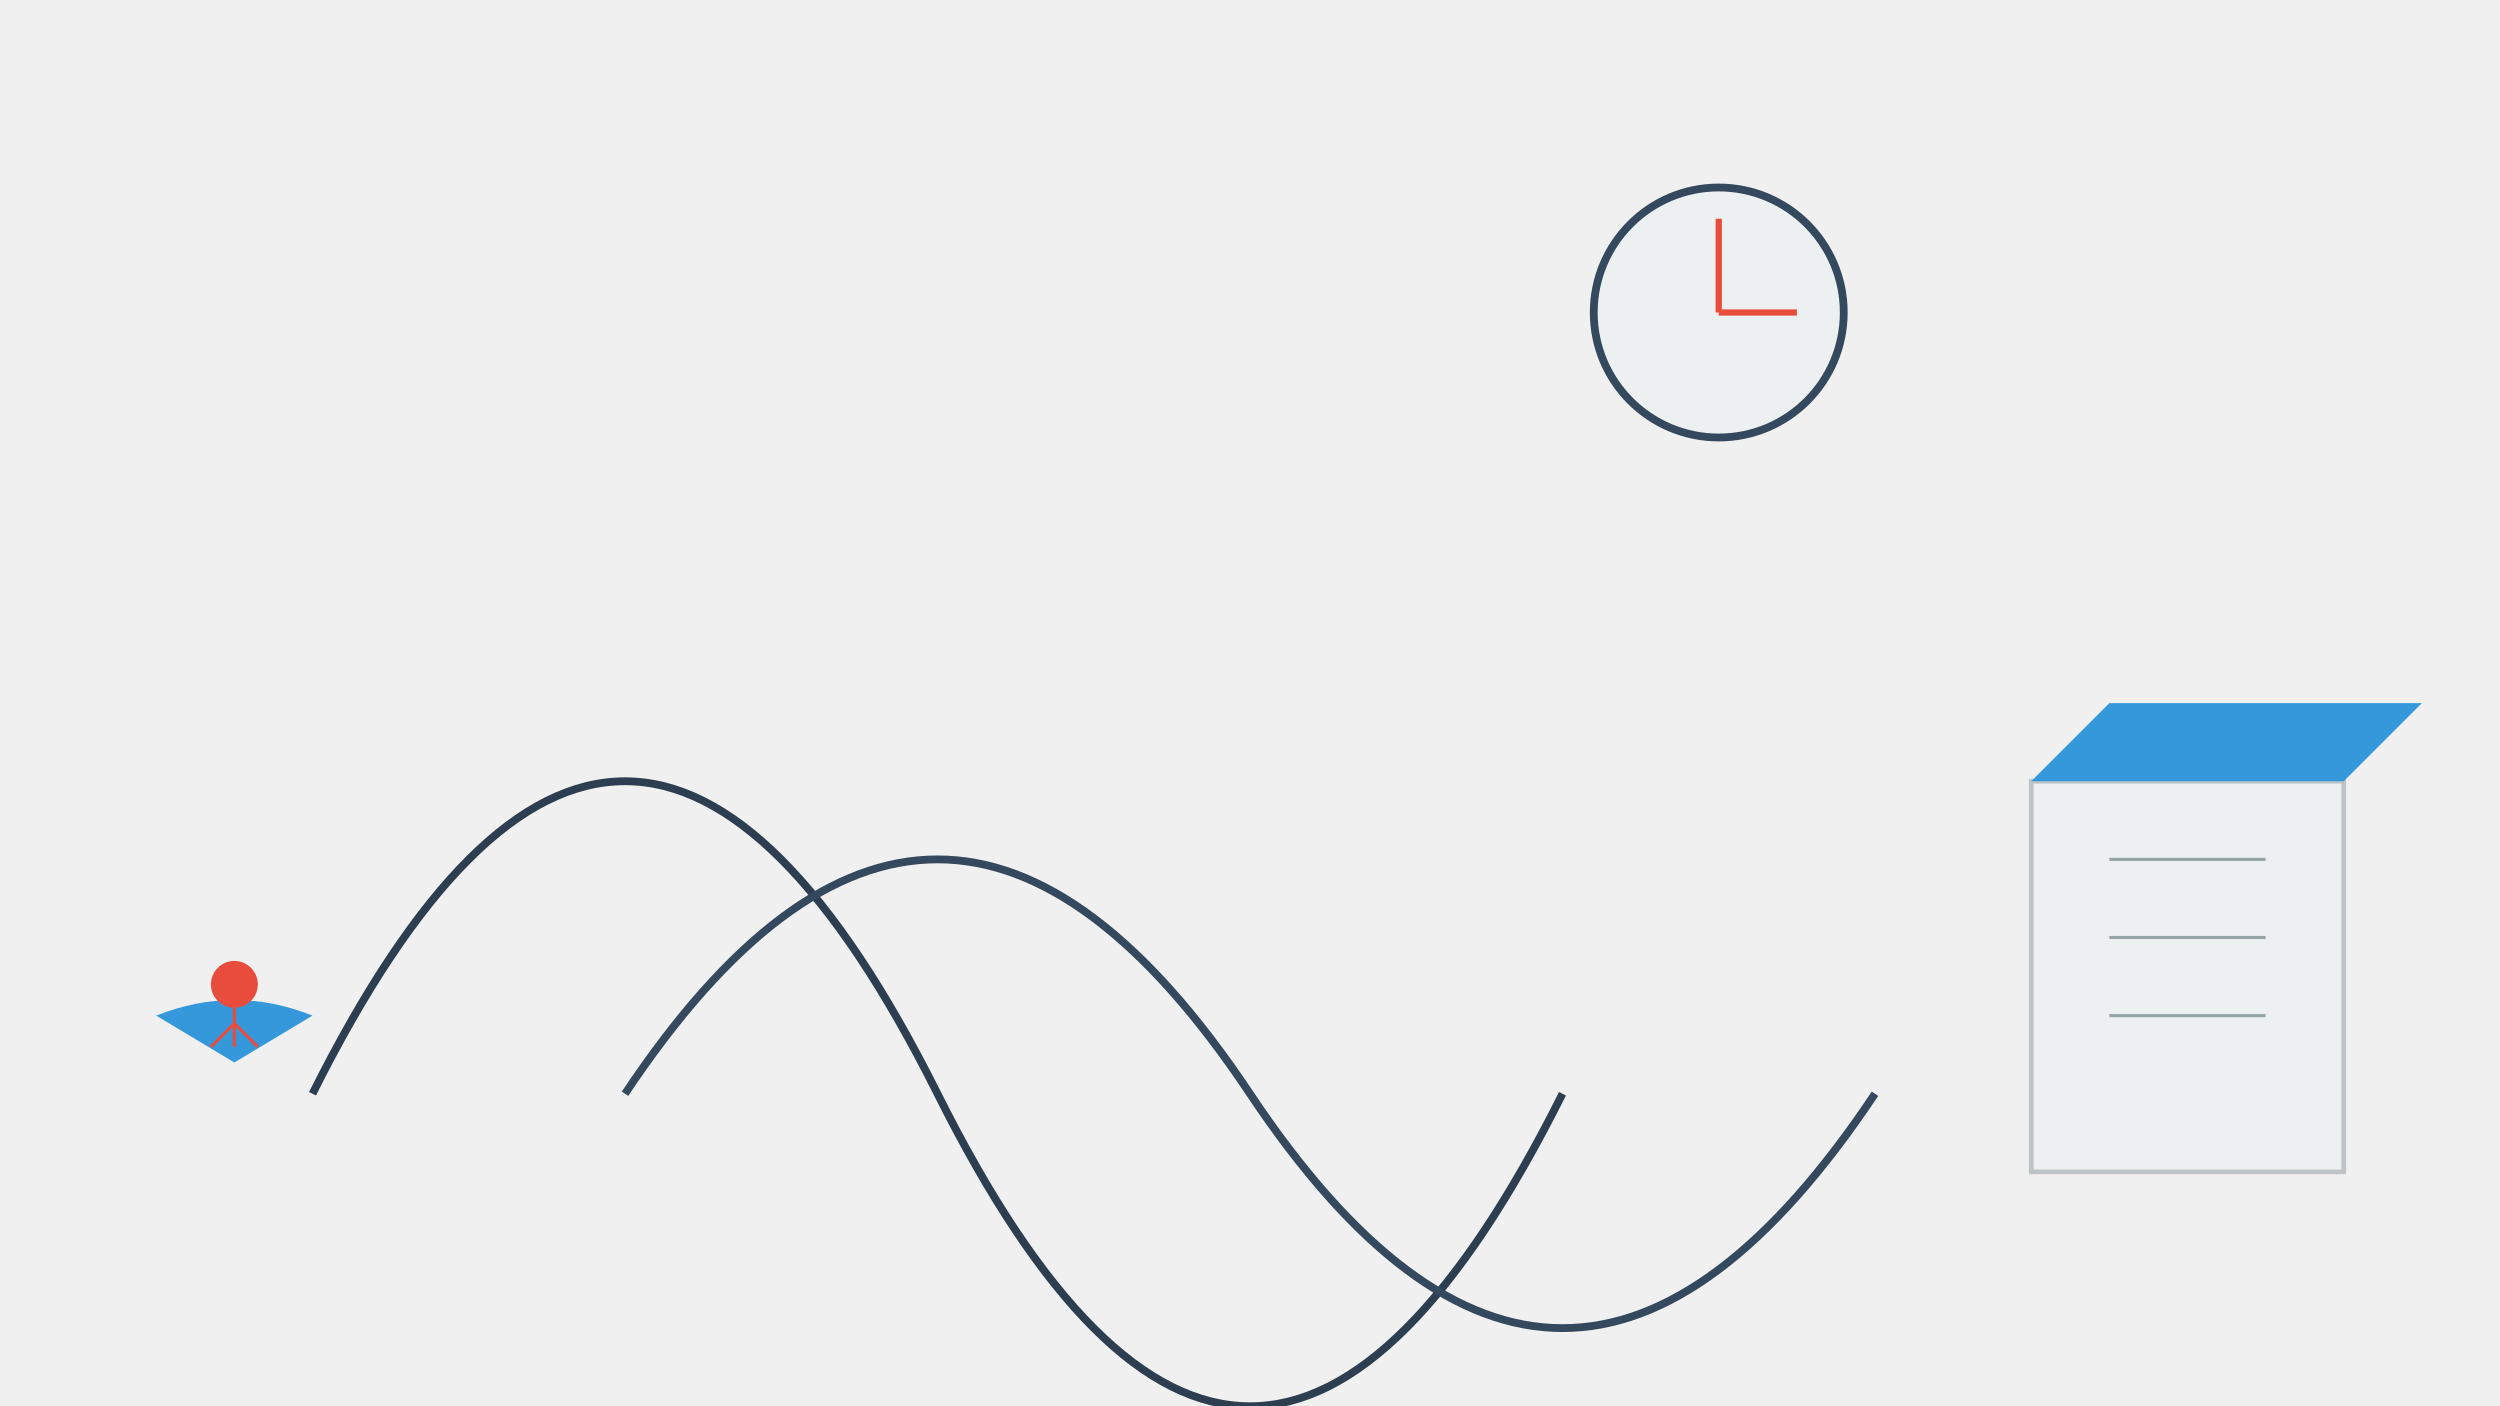 <svg width="1600" height="900" viewBox="0 0 1600 900" xmlns="http://www.w3.org/2000/svg">
  <rect width="100%" height="100%" fill="#f0f0f0"/>
  
  <!-- 书山 -->
  <path d="M200,700 Q400,300 600,700 T1000,700" fill="none" stroke="#2c3e50" stroke-width="5"/>
  <path d="M400,700 Q600,400 800,700 T1200,700" fill="none" stroke="#34495e" stroke-width="5"/>
  
  <!-- 小船 -->
  <path d="M100,650 Q150,630 200,650 L150,680 Z" fill="#3498db"/>
  
  <!-- 人物 -->
  <circle cx="150" cy="630" r="15" fill="#e74c3c"/>
  <line x1="150" y1="645" x2="150" y2="670" stroke="#e74c3c" stroke-width="2"/>
  <line x1="150" y1="655" x2="135" y2="670" stroke="#e74c3c" stroke-width="2"/>
  <line x1="150" y1="655" x2="165" y2="670" stroke="#e74c3c" stroke-width="2"/>
  
  <!-- 笔和纸 -->
  <rect x="1300" y="500" width="200" height="250" fill="#ecf0f1" stroke="#bdc3c7" stroke-width="3"/>
  <path d="M1350,550 L1450,550 M1350,600 L1450,600 M1350,650 L1450,650" stroke="#95a5a6" stroke-width="2"/>
  <path d="M1300,500 L1350,450 L1550,450 L1500,500" fill="#3498db"/>
  
  <!-- 时钟 -->
  <circle cx="1100" cy="200" r="80" fill="#ecf0f1" stroke="#34495e" stroke-width="5"/>
  <line x1="1100" y1="200" x2="1100" y2="140" stroke="#e74c3c" stroke-width="4"/>
  <line x1="1100" y1="200" x2="1150" y2="200" stroke="#e74c3c" stroke-width="4"/>
</svg>